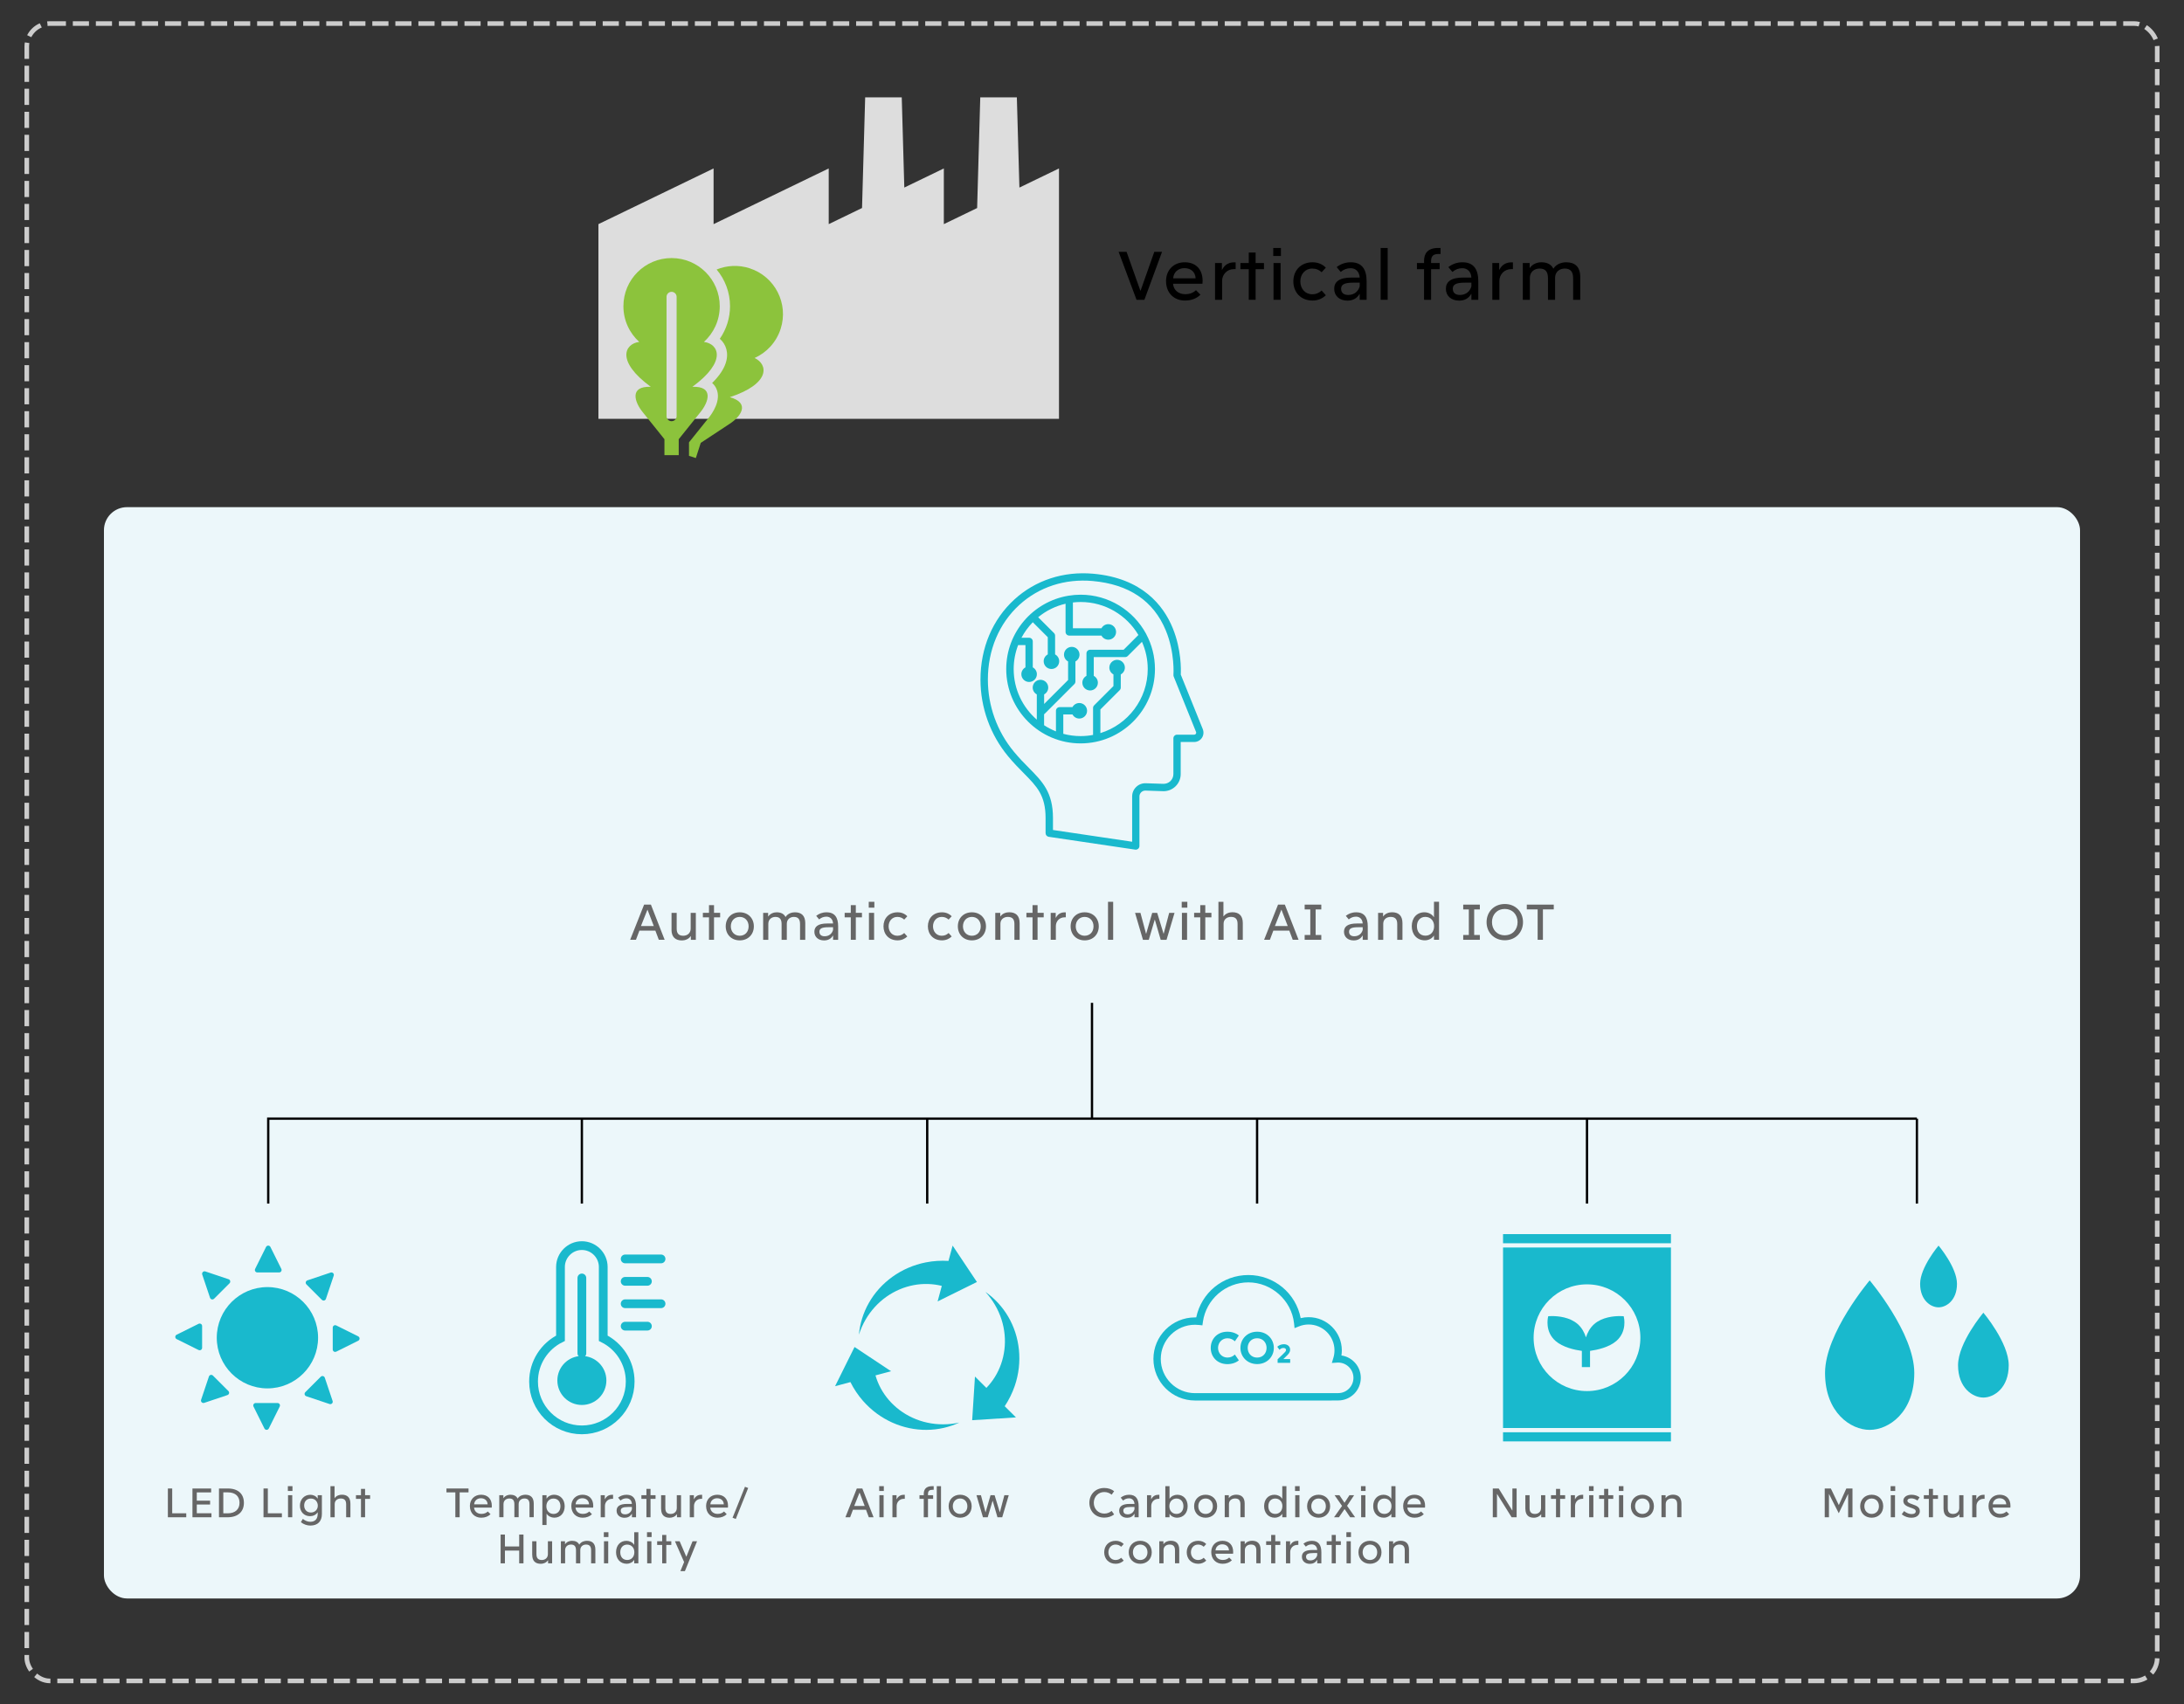 <?xml version="1.0" encoding="UTF-8"?>
<svg id="_図版" data-name="図版" xmlns="http://www.w3.org/2000/svg" xmlns:xlink="http://www.w3.org/1999/xlink" viewBox="0 0 948 740">
  <rect x="0" y="0" width="948" height="740" fill="#333333" stroke="none"/>
  <defs>
    <style>
      .cls-1, .cls-2, .cls-3, .cls-4, .cls-5 {
        fill: none;
      }

      .cls-1, .cls-2, .cls-4, .cls-5 {
        stroke-miterlimit: 10;
      }

      .cls-1, .cls-5 {
        stroke: #19b9cd;
        stroke-width: 3.8px;
      }

      .cls-6 {
        fill: #000;
      }

      .cls-6, .cls-3, .cls-7, .cls-8, .cls-9, .cls-10, .cls-11, .cls-12 {
        stroke-width: 0px;
      }

      .cls-2 {
        stroke: #000;
      }

      .cls-7 {
        fill: #666;
      }

      .cls-8 {
        fill: #19b9cd;
      }

      .cls-9 {
        fill: #ddd;
      }

      .cls-4 {
        stroke: #ccc;
        stroke-dasharray: 0 0 0 0 0 0 7 2.99 .01 0 0 0;
        stroke-width: 2px;
      }

      .cls-13 {
        clip-path: url(#clippath);
      }

      .cls-5 {
        stroke-linecap: round;
      }

      .cls-10 {
        fill: #ecf7fa;
      }

      .cls-11 {
        fill: #8cc33c;
      }

      .cls-12 {
        fill: #19b9cd;
      }
    </style>
    <clipPath id="clippath">
      <rect class="cls-3" x="669.61" y="570.48" width="38.5" height="23.08"/>
    </clipPath>
  </defs>
  <rect class="cls-10" x="45.12" y="220.19" width="857.75" height="473.81" rx="10" ry="10"/>
  <g>
    <path class="cls-7" d="M279.59,392.76h2.95l5.96,15.27h-2.53l-1.5-3.98h-6.93l-1.5,3.98h-2.51l6.05-15.27ZM283.79,402.05l-2.71-7.04h-.07l-2.79,7.04h5.57Z"/>
    <path class="cls-7" d="M291.49,403.59v-7.26h2.24v6.86c0,2.11.92,3.08,2.86,3.08,1.67,0,3.21-1.06,3.21-3.1v-6.84h2.24v11.71h-2.16v-1.58h-.07c-.99,1.41-2.62,1.85-3.81,1.85-2.77,0-4.53-1.41-4.53-4.71Z"/>
    <path class="cls-7" d="M307.75,398.28h-2.66v-1.96h2.66v-3.34h2.18v3.34h2.66v1.96h-2.66v9.75h-2.18v-9.75Z"/>
    <path class="cls-7" d="M315.01,402.18c0-3.59,2.53-6.09,6.09-6.09s6.12,2.51,6.12,6.09-2.55,6.1-6.12,6.1-6.09-2.53-6.09-6.1ZM324.95,402.18c0-2.4-1.58-4.09-3.85-4.09s-3.87,1.69-3.87,4.09,1.63,4.09,3.87,4.09,3.85-1.63,3.85-4.09Z"/>
    <path class="cls-7" d="M331.24,396.33h2.18v1.54h.07c.97-1.36,2.51-1.78,3.65-1.78,1.76,0,3.15.64,3.81,2h.07c1.01-1.63,2.9-2,4.05-2,2.75,0,4.47,1.41,4.47,4.71v7.24h-2.27v-6.87c0-2.13-.88-3.08-2.68-3.08-1.65,0-3.06,1.06-3.06,2.97v6.98h-2.27v-6.87c0-2.13-.86-3.08-2.66-3.08-1.67,0-3.1,1.06-3.1,2.97v6.98h-2.24v-11.71Z"/>
    <path class="cls-7" d="M353.49,404.56c0-2.29,1.63-3.61,5.57-3.61h2.55c-.13-2.07-1.45-2.97-2.88-2.97-1.25,0-2.24.42-3.17,1.19l-1.28-1.54c1.17-.92,2.66-1.54,4.49-1.54,3.63,0,5.04,2.33,5.04,6.07v5.88h-2.2v-1.85h-.07c-.86,1.47-2.2,2.11-3.85,2.11-2.55,0-4.2-1.56-4.2-3.74ZM361.6,403.76v-1.19h-2.05c-2.77,0-3.87.57-3.87,1.94s.92,1.98,2.27,1.98c1.94,0,3.21-1.17,3.65-2.73Z"/>
    <path class="cls-7" d="M369.3,398.28h-2.66v-1.96h2.66v-3.34h2.18v3.34h2.66v1.96h-2.66v9.75h-2.18v-9.75Z"/>
    <path class="cls-7" d="M377.09,391.53h2.44v2.55h-2.44v-2.55ZM377.18,396.33h2.24v11.71h-2.24v-11.71Z"/>
    <path class="cls-7" d="M383.49,402.18c0-3.45,2.33-6.09,6.12-6.09,1.69,0,3.15.62,4.22,1.72l-1.34,1.45c-.81-.75-1.74-1.17-2.99-1.17-2.24,0-3.78,1.78-3.78,4.09s1.54,4.09,3.78,4.09c1.25,0,2.18-.44,2.99-1.19l1.34,1.5c-1.08,1.06-2.53,1.69-4.22,1.69-3.79,0-6.12-2.66-6.12-6.1Z"/>
    <path class="cls-7" d="M402.76,402.18c0-3.45,2.33-6.09,6.12-6.09,1.69,0,3.15.62,4.22,1.72l-1.34,1.45c-.81-.75-1.74-1.17-2.99-1.17-2.24,0-3.78,1.78-3.78,4.09s1.54,4.09,3.78,4.09c1.25,0,2.18-.44,2.99-1.19l1.34,1.5c-1.08,1.06-2.53,1.69-4.22,1.69-3.79,0-6.12-2.66-6.12-6.1Z"/>
    <path class="cls-7" d="M415.77,402.18c0-3.59,2.53-6.09,6.09-6.09s6.12,2.51,6.12,6.09-2.55,6.1-6.12,6.1-6.09-2.53-6.09-6.1ZM425.71,402.18c0-2.4-1.58-4.09-3.85-4.09s-3.87,1.69-3.87,4.09,1.63,4.09,3.87,4.09,3.85-1.63,3.85-4.09Z"/>
    <path class="cls-7" d="M432,396.33h2.18v1.52h.07c.97-1.36,2.6-1.78,3.81-1.78,2.77,0,4.53,1.41,4.53,4.71v7.26h-2.27v-6.87c0-2.13-.92-3.08-2.86-3.08-1.76,0-3.21,1.06-3.21,2.97v6.98h-2.24v-11.71Z"/>
    <path class="cls-7" d="M448.19,398.28h-2.66v-1.96h2.66v-3.34h2.18v3.34h2.66v1.96h-2.66v9.75h-2.18v-9.75Z"/>
    <path class="cls-7" d="M456.07,396.33h2.18v2.13h.07c.9-1.8,2.4-2.35,3.83-2.35h.48v2.16h-.53c-2.27,0-3.79,1.76-3.79,3.78v5.98h-2.24v-11.71Z"/>
    <path class="cls-7" d="M464.72,402.18c0-3.59,2.53-6.09,6.1-6.09s6.12,2.51,6.12,6.09-2.55,6.1-6.12,6.1-6.1-2.53-6.1-6.1ZM474.66,402.18c0-2.4-1.58-4.09-3.85-4.09s-3.87,1.69-3.87,4.09,1.63,4.09,3.87,4.09,3.85-1.63,3.85-4.09Z"/>
    <path class="cls-7" d="M480.95,391.53h2.24v16.5h-2.24v-16.5Z"/>
    <path class="cls-7" d="M492.68,396.33h2.35l2.42,9.04h.07l2.62-9.04h2.16l2.75,9.02h.07l2.38-9.02h2.33l-3.48,11.71h-2.53l-2.53-8.71h-.07l-2.57,8.71h-2.53l-3.43-11.71Z"/>
    <path class="cls-7" d="M512.94,391.53h2.44v2.55h-2.44v-2.55ZM513.03,396.33h2.24v11.71h-2.24v-11.71Z"/>
    <path class="cls-7" d="M520.99,398.28h-2.66v-1.96h2.66v-3.34h2.18v3.34h2.66v1.96h-2.66v9.75h-2.18v-9.75Z"/>
    <path class="cls-7" d="M528.87,391.53h2.18v6.31h.07c.97-1.36,2.6-1.78,3.81-1.78,2.77,0,4.53,1.41,4.53,4.71v7.26h-2.27v-6.87c0-2.13-.92-3.08-2.86-3.08-1.76,0-3.21,1.06-3.21,2.97v6.98h-2.24v-16.5Z"/>
    <path class="cls-7" d="M554.76,392.76h2.95l5.96,15.27h-2.53l-1.5-3.98h-6.93l-1.5,3.98h-2.51l6.05-15.27ZM558.96,402.05l-2.71-7.04h-.07l-2.79,7.04h5.57Z"/>
    <path class="cls-7" d="M566.31,405.94h2.44v-11.09h-2.44v-2.09h7.22v2.09h-2.46v11.09h2.46v2.09h-7.22v-2.09Z"/>
    <path class="cls-7" d="M583.38,404.56c0-2.29,1.63-3.61,5.57-3.61h2.55c-.13-2.07-1.45-2.97-2.88-2.97-1.25,0-2.25.42-3.17,1.19l-1.28-1.54c1.17-.92,2.66-1.54,4.49-1.54,3.63,0,5.04,2.33,5.04,6.07v5.88h-2.2v-1.85h-.07c-.86,1.47-2.2,2.11-3.85,2.11-2.55,0-4.2-1.56-4.2-3.74ZM591.5,403.76v-1.19h-2.05c-2.77,0-3.87.57-3.87,1.94s.92,1.98,2.27,1.98c1.94,0,3.21-1.17,3.65-2.73Z"/>
    <path class="cls-7" d="M598.17,396.33h2.18v1.52h.07c.97-1.36,2.6-1.78,3.81-1.78,2.77,0,4.53,1.41,4.53,4.71v7.26h-2.27v-6.87c0-2.13-.92-3.08-2.86-3.08-1.76,0-3.21,1.06-3.21,2.97v6.98h-2.24v-11.71Z"/>
    <path class="cls-7" d="M612.8,402.13c0-3.54,2.13-6.05,5.52-6.05,1.52,0,3.21.73,4.05,2.09h.07v-6.65h2.2v16.5h-2.2v-1.78h-.07c-.79,1.3-2.42,2.02-3.85,2.02-3.56,0-5.72-2.64-5.72-6.14ZM622.5,402.13c0-2.42-1.58-4.05-3.81-4.05s-3.65,1.65-3.65,4.05c0,2.53,1.43,4.11,3.7,4.11s3.76-1.74,3.76-4.11Z"/>
    <path class="cls-7" d="M635.13,405.94h2.44v-11.09h-2.44v-2.09h7.22v2.09h-2.46v11.09h2.46v2.09h-7.22v-2.09Z"/>
    <path class="cls-7" d="M645.27,400.37c0-4.36,3.15-7.88,7.92-7.88s7.9,3.52,7.9,7.88-3.19,7.86-7.9,7.86-7.92-3.45-7.92-7.86ZM658.73,400.35c0-3.19-2.16-5.7-5.57-5.7s-5.54,2.51-5.54,5.7,2.13,5.72,5.54,5.72,5.57-2.49,5.57-5.72Z"/>
    <path class="cls-7" d="M667.44,394.83h-4.71v-2.07h11.71v2.07h-4.71v13.2h-2.29v-13.2Z"/>
  </g>
  <g>
    <g>
      <path class="cls-6" d="M485.56,109.34h3.45l5.97,16.83h.12l5.94-16.83h3.36l-7.65,20.82h-3.42l-7.77-20.82Z"/>
      <path class="cls-6" d="M506.14,122.03c0-4.77,3.3-8.16,8.1-8.16s7.77,3.06,7.77,8.01c0,.45-.03.87-.06,1.32h-12.78c.27,2.82,2.4,4.53,5.31,4.53,1.95,0,3.39-.57,4.65-1.74l1.95,1.95c-1.62,1.62-3.9,2.55-6.72,2.55-4.68,0-8.22-3.21-8.22-8.46ZM514.09,116.42c-2.67,0-4.68,1.77-4.86,4.41h9.75c-.15-2.91-2.22-4.41-4.89-4.41Z"/>
      <path class="cls-6" d="M527.41,114.2h2.97v2.91h.09c1.23-2.46,3.27-3.21,5.22-3.21h.66v2.94h-.72c-3.09,0-5.16,2.4-5.16,5.16v8.16h-3.06v-15.96Z"/>
      <path class="cls-6" d="M542.05,116.87h-3.63v-2.67h3.63v-4.56h2.97v4.56h3.63v2.67h-3.63v13.29h-2.97v-13.29Z"/>
      <path class="cls-6" d="M552.67,107.66h3.33v3.48h-3.33v-3.48ZM552.79,114.2h3.06v15.96h-3.06v-15.96Z"/>
      <path class="cls-6" d="M561.4,122.18c0-4.71,3.18-8.31,8.34-8.31,2.31,0,4.29.84,5.76,2.34l-1.83,1.98c-1.11-1.02-2.37-1.59-4.08-1.59-3.06,0-5.16,2.43-5.16,5.58s2.1,5.58,5.16,5.58c1.71,0,2.97-.6,4.08-1.62l1.83,2.04c-1.47,1.44-3.45,2.31-5.76,2.31-5.16,0-8.34-3.63-8.34-8.31Z"/>
      <path class="cls-6" d="M579.13,125.42c0-3.12,2.22-4.92,7.59-4.92h3.48c-.18-2.82-1.98-4.05-3.93-4.05-1.71,0-3.06.57-4.32,1.62l-1.74-2.1c1.59-1.26,3.63-2.1,6.12-2.1,4.95,0,6.87,3.18,6.87,8.28v8.01h-3v-2.52h-.09c-1.17,2.01-3,2.88-5.25,2.88-3.48,0-5.73-2.13-5.73-5.1ZM590.2,124.34v-1.62h-2.79c-3.78,0-5.28.78-5.28,2.64s1.26,2.7,3.09,2.7c2.64,0,4.38-1.59,4.98-3.72Z"/>
      <path class="cls-6" d="M599.29,107.66h3.06v22.5h-3.06v-22.5Z"/>
      <path class="cls-6" d="M618.13,116.87h-3.09v-2.67h3.09v-.9c0-2.94,1.29-5.64,6.09-5.64h1.08v2.61h-.81c-2.19,0-3.3.75-3.3,3.09v.84h3.72v2.67h-3.72v13.29h-3.06v-13.29Z"/>
      <path class="cls-6" d="M627.61,125.42c0-3.12,2.22-4.92,7.59-4.92h3.48c-.18-2.82-1.98-4.05-3.93-4.05-1.71,0-3.06.57-4.32,1.62l-1.74-2.1c1.59-1.26,3.63-2.1,6.12-2.1,4.95,0,6.87,3.18,6.87,8.28v8.01h-3v-2.52h-.09c-1.17,2.01-3,2.88-5.25,2.88-3.48,0-5.73-2.13-5.73-5.1ZM638.68,124.34v-1.62h-2.79c-3.78,0-5.28.78-5.28,2.64s1.26,2.7,3.09,2.7c2.64,0,4.38-1.59,4.98-3.72Z"/>
      <path class="cls-6" d="M647.77,114.2h2.97v2.91h.09c1.23-2.46,3.27-3.21,5.22-3.21h.66v2.94h-.72c-3.09,0-5.16,2.4-5.16,5.16v8.16h-3.06v-15.96Z"/>
      <path class="cls-6" d="M661,114.2h2.97v2.1h.09c1.32-1.86,3.42-2.43,4.98-2.43,2.4,0,4.29.87,5.19,2.73h.09c1.38-2.22,3.96-2.73,5.52-2.73,3.75,0,6.09,1.92,6.09,6.42v9.87h-3.09v-9.36c0-2.91-1.2-4.2-3.66-4.2-2.25,0-4.17,1.44-4.17,4.05v9.51h-3.09v-9.36c0-2.91-1.17-4.2-3.63-4.2-2.28,0-4.23,1.44-4.23,4.05v9.51h-3.06v-15.96Z"/>
    </g>
    <g>
      <polygon class="cls-9" points="442.49 81.44 441.38 42.26 425.5 42.26 424.14 90.32 409.69 97.31 409.69 73.13 392.53 81.43 391.42 42.26 375.54 42.26 374.18 90.31 359.72 97.31 359.72 73.13 309.74 97.31 309.74 73.13 259.76 97.31 259.76 181.83 309.74 181.83 359.72 181.83 409.69 181.83 459.67 181.83 459.67 73.13 442.49 81.44"/>
      <g>
        <path class="cls-11" d="M325.38,116.47c-4.88-1.57-9.91-1.26-14.32.54,3.63,4.31,5.82,9.88,5.82,15.94,0,5.09-1.58,10.02-4.43,14.14,1.38,1.2,2.38,2.75,2.85,4.56.86,3.31.25,8.31-6.18,14.63.85.74,1.42,1.57,1.78,2.34,2.44,5.14-1.9,11.09-3.29,12.79-2.3,2.81-6.7,8.33-8.54,10.64v5.86l2.97.96,2.13-6.59s8.6-5.71,12.56-8.28c4.63-2.99,9.23-8.98.07-11.56,17.84-5.9,16.59-14.28,10.75-17.01,5.19-2.34,9.41-6.79,11.3-12.64,3.55-10.99-2.49-22.77-13.48-26.32Z"/>
        <path class="cls-11" d="M300.54,167.94c15.16-11.09,11.41-18.69,5.01-19.49,4.22-3.83,6.87-9.35,6.87-15.5,0-11.55-9.36-20.91-20.91-20.91s-20.91,9.36-20.91,20.91c0,6.15,2.65,11.67,6.87,15.5-6.4.8-10.15,8.4,5.01,19.49-9.51-.36-6.97,6.76-3.49,11.02,2.99,3.66,9.42,11.73,9.42,11.73v6.92h6.2v-6.92s6.43-8.07,9.41-11.73c3.49-4.27,6.03-11.38-3.48-11.02ZM293.7,180.68c0,1.21-.98,2.19-2.19,2.19s-2.19-.98-2.19-2.19v-51.79c0-1.21.98-2.19,2.19-2.19s2.19.98,2.19,2.19v51.79Z"/>
      </g>
    </g>
  </g>
  <g>
    <path class="cls-12" d="M522.12,316.64l-9.59-23.76c.11-1.97.33-10.87-3.52-20.25-3.97-9.69-13.18-21.64-34.5-23.54-12.91-1.15-25.06,2.82-34.21,11.19-9.49,8.68-14.71,21.03-14.71,34.79,0,12.12,4.25,23.93,11.97,33.26,2.43,2.93,4.76,5.29,6.81,7.36,5.71,5.78,9.48,9.59,9.48,19.49v6.55c0,.79.58,1.46,1.36,1.58l37.56,5.57c.08.01.16.02.23.02.38,0,.75-.14,1.04-.39.35-.3.55-.74.55-1.21v-21.51c0-.7.28-1.35.79-1.84.51-.48,1.17-.73,1.89-.7l7.45.25c2.04.1,3.99-.63,5.48-2.05,1.48-1.42,2.3-3.32,2.3-5.38v-13.92h5.84c1.33,0,2.57-.65,3.33-1.75.75-1.09.92-2.49.44-3.76ZM519.06,318.6c-.1.14-.31.37-.71.37h-7.43c-.88,0-1.59.71-1.59,1.59v15.51c0,1.17-.47,2.26-1.31,3.07-.85.81-1.95,1.22-3.15,1.17l-7.45-.25c-1.58-.07-3.08.49-4.22,1.58-1.14,1.09-1.77,2.56-1.77,4.14v19.67l-34.37-5.1v-5.17c0-11.2-4.59-15.85-10.4-21.73-2.01-2.03-4.29-4.33-6.62-7.16-7.25-8.75-11.24-19.84-11.24-31.23,0-12.85,4.86-24.38,13.67-32.44,8.48-7.76,19.77-11.44,31.78-10.37,15.79,1.41,26.48,8.63,31.79,21.48,4.01,9.71,3.31,19.18,3.31,19.28-.02.25.02.5.11.73l9.71,24.07c.14.37,0,.65-.1.79Z"/>
    <path class="cls-12" d="M497.42,275.07c-5.48-10.04-16.14-16.87-28.36-16.87-1.77,0-3.51.15-5.21.43-.04,0-.09.01-.13.02-15.27,2.55-26.95,15.85-26.95,31.83,0,17.8,14.48,32.28,32.28,32.28s32.28-14.48,32.28-32.28c0-5.45-1.36-10.58-3.75-15.09-.04-.12-.1-.23-.17-.33ZM477.64,318.3v-10.27l8.38-8.38c.3-.3.47-.7.47-1.13v-5.71c1.06-.57,1.78-1.69,1.78-2.97,0-1.86-1.51-3.37-3.37-3.37s-3.37,1.51-3.37,3.37c0,1.28.72,2.4,1.78,2.97v5.05l-8.38,8.38c-.3.3-.47.7-.47,1.13v11.52c0,.07.01.13.02.19-1.75.33-3.56.51-5.41.51-2.6,0-5.13-.35-7.53-.99v-8.41h3.98c.57,1.06,1.69,1.78,2.97,1.78,1.86,0,3.37-1.51,3.37-3.37s-1.51-3.37-3.37-3.37c-1.28,0-2.4.72-2.97,1.78h-5.58c-.88,0-1.59.71-1.59,1.59v8.94c-1.81-.72-3.54-1.62-5.15-2.67v-4.77c.1-.06.19-.13.28-.22l12.85-12.85c.3-.3.47-.7.47-1.13v-8.71c1.06-.57,1.78-1.69,1.78-2.97,0-1.86-1.51-3.37-3.37-3.37s-3.37,1.51-3.37,3.37c0,1.28.72,2.4,1.78,2.97v8.05l-10.4,10.4v-4.15c1.06-.57,1.78-1.69,1.78-2.97,0-1.86-1.51-3.37-3.37-3.37s-3.37,1.51-3.37,3.37c0,1.28.72,2.4,1.78,2.97v10.96c-6.15-5.34-10.04-13.2-10.04-21.96,0-3.67.69-7.17,1.93-10.41h3.18v9.67c-1.06.57-1.78,1.69-1.78,2.97,0,1.86,1.51,3.37,3.37,3.37s3.37-1.51,3.37-3.37c0-1.28-.72-2.4-1.78-2.97v-11.27c0-.88-.71-1.59-1.59-1.59h-3.32c1.32-2.48,2.98-4.75,4.92-6.74l6.5,6.5v7.47c-1.06.57-1.78,1.69-1.78,2.97,0,1.86,1.51,3.37,3.37,3.37s3.37-1.51,3.37-3.37c0-1.28-.72-2.4-1.78-2.97v-8.13c0-.42-.17-.83-.47-1.13l-6.88-6.88c3.4-2.8,7.45-4.83,11.89-5.86v12.24c0,.88.71,1.59,1.59,1.59h14c.57,1.06,1.69,1.78,2.97,1.78,1.86,0,3.37-1.51,3.37-3.37s-1.51-3.37-3.37-3.37c-1.28,0-2.4.72-2.97,1.78h-12.4v-11.2c1.11-.13,2.23-.2,3.38-.2,10.65,0,19.98,5.76,25.05,14.32l-6.41,6.41h-14.55c-.88,0-1.59.71-1.59,1.59v9.75c-1.06.57-1.78,1.69-1.78,2.97,0,1.86,1.51,3.37,3.37,3.37s3.37-1.51,3.37-3.37c0-1.28-.72-2.4-1.78-2.97v-8.15h13.62c.42,0,.83-.17,1.13-.47l6.16-6.16c1.61,3.61,2.51,7.61,2.51,11.81,0,13.06-8.65,24.14-20.52,27.81Z"/>
  </g>
  <g>
    <g>
      <path class="cls-7" d="M72.88,646.25h1.87v10.77h6.1v1.73h-7.98v-12.5Z"/>
      <path class="cls-7" d="M83.55,646.25h8.1v1.71h-6.23v3.57h5.78v1.67h-5.78v3.8h6.37v1.75h-8.25v-12.5Z"/>
      <path class="cls-7" d="M95.05,646.25h3.82c4.68,0,7,2.52,7,6.23s-2.43,6.27-7.11,6.27h-3.71v-12.5ZM103.97,652.47c0-2.63-1.6-4.54-5.1-4.54h-1.94v9.11h1.84c3.48,0,5.2-1.89,5.2-4.57Z"/>
      <path class="cls-7" d="M114.39,646.25h1.87v10.77h6.1v1.73h-7.98v-12.5Z"/>
      <path class="cls-7" d="M124.95,645.24h2v2.09h-2v-2.09ZM125.02,649.16h1.84v9.58h-1.84v-9.58Z"/>
      <path class="cls-7" d="M130.6,660.87l.85-1.42c1.03.83,2.14,1.26,3.24,1.26,2.25,0,3.21-1.4,3.21-3.47v-.63h-.04c-.7,1.08-1.96,1.66-3.28,1.66-2.63,0-4.39-1.93-4.39-4.55s1.76-4.74,4.52-4.74c1.28,0,2.54.59,3.15,1.66h.04v-1.48h1.82v8.17c0,3.12-1.75,5.02-5.02,5.02-1.39,0-2.95-.52-4.09-1.48ZM137.95,653.7c0-1.66-1.17-3.08-2.99-3.08s-2.93,1.24-2.93,3.02,1.17,3.04,2.9,3.04,3.02-1.21,3.02-2.99Z"/>
      <path class="cls-7" d="M143.44,645.24h1.78v5.17h.05c.79-1.12,2.12-1.46,3.12-1.46,2.27,0,3.71,1.15,3.71,3.85v5.94h-1.85v-5.62c0-1.75-.76-2.52-2.34-2.52-1.44,0-2.63.87-2.63,2.43v5.71h-1.84v-13.5Z"/>
      <path class="cls-7" d="M156.69,650.76h-2.18v-1.6h2.18v-2.74h1.78v2.74h2.18v1.6h-2.18v7.98h-1.78v-7.98Z"/>
    </g>
    <g>
      <path class="cls-7" d="M197.64,647.94h-3.85v-1.69h9.58v1.69h-3.85v10.8h-1.87v-10.8Z"/>
      <path class="cls-7" d="M203.96,653.86c0-2.86,1.98-4.9,4.86-4.9s4.66,1.84,4.66,4.81c0,.27-.02.52-.04.79h-7.67c.16,1.69,1.44,2.72,3.19,2.72,1.17,0,2.03-.34,2.79-1.04l1.17,1.17c-.97.97-2.34,1.53-4.03,1.53-2.81,0-4.93-1.93-4.93-5.08ZM208.73,650.49c-1.6,0-2.81,1.06-2.92,2.65h5.85c-.09-1.75-1.33-2.65-2.93-2.65Z"/>
      <path class="cls-7" d="M216.72,649.16h1.78v1.26h.05c.79-1.12,2.05-1.46,2.99-1.46,1.44,0,2.58.52,3.12,1.64h.05c.83-1.33,2.38-1.64,3.31-1.64,2.25,0,3.66,1.15,3.66,3.85v5.92h-1.85v-5.62c0-1.75-.72-2.52-2.2-2.52-1.35,0-2.5.87-2.5,2.43v5.71h-1.86v-5.62c0-1.75-.7-2.52-2.18-2.52-1.37,0-2.54.87-2.54,2.43v5.71h-1.84v-9.58Z"/>
      <path class="cls-7" d="M235.42,649.16h1.82v1.46h.04c.65-1.06,1.98-1.66,3.15-1.66,2.92,0,4.68,2.16,4.68,5.02s-1.75,4.95-4.52,4.95c-1.22,0-2.61-.59-3.31-1.71h-.04v4.9h-1.82v-12.96ZM243.27,653.99c0-2.07-1.17-3.37-3.03-3.37s-3.08,1.42-3.08,3.37,1.31,3.31,3.11,3.31,2.99-1.35,2.99-3.31Z"/>
      <path class="cls-7" d="M247.99,653.86c0-2.86,1.98-4.9,4.86-4.9s4.66,1.84,4.66,4.81c0,.27-.02.52-.04.79h-7.67c.16,1.69,1.44,2.72,3.19,2.72,1.17,0,2.04-.34,2.79-1.04l1.17,1.17c-.97.97-2.34,1.53-4.03,1.53-2.81,0-4.93-1.93-4.93-5.08ZM252.76,650.49c-1.6,0-2.81,1.06-2.92,2.65h5.85c-.09-1.75-1.33-2.65-2.94-2.65Z"/>
      <path class="cls-7" d="M260.75,649.16h1.78v1.75h.05c.74-1.48,1.96-1.93,3.13-1.93h.4v1.76h-.43c-1.85,0-3.1,1.44-3.1,3.1v4.9h-1.84v-9.58Z"/>
      <path class="cls-7" d="M267.64,655.9c0-1.87,1.33-2.95,4.56-2.95h2.09c-.11-1.69-1.19-2.43-2.36-2.43-1.03,0-1.84.34-2.59.97l-1.04-1.26c.95-.76,2.18-1.26,3.67-1.26,2.97,0,4.12,1.91,4.12,4.97v4.81h-1.8v-1.51h-.05c-.7,1.21-1.8,1.73-3.15,1.73-2.09,0-3.44-1.28-3.44-3.06ZM274.29,655.25v-.97h-1.67c-2.27,0-3.17.47-3.17,1.58s.76,1.62,1.85,1.62c1.58,0,2.63-.96,2.99-2.23Z"/>
      <path class="cls-7" d="M280.59,650.76h-2.18v-1.6h2.18v-2.74h1.78v2.74h2.18v1.6h-2.18v7.98h-1.78v-7.98Z"/>
      <path class="cls-7" d="M286.96,655.1v-5.94h1.84v5.62c0,1.73.76,2.52,2.34,2.52,1.37,0,2.63-.87,2.63-2.54v-5.6h1.84v9.58h-1.76v-1.3h-.05c-.81,1.15-2.14,1.51-3.11,1.51-2.27,0-3.71-1.15-3.71-3.85Z"/>
      <path class="cls-7" d="M299.41,649.16h1.78v1.75h.05c.74-1.48,1.96-1.93,3.13-1.93h.4v1.76h-.43c-1.85,0-3.1,1.44-3.1,3.1v4.9h-1.84v-9.58Z"/>
      <path class="cls-7" d="M306.49,653.86c0-2.86,1.98-4.9,4.86-4.9s4.66,1.84,4.66,4.81c0,.27-.02.52-.04.79h-7.67c.16,1.69,1.44,2.72,3.19,2.72,1.17,0,2.03-.34,2.79-1.04l1.17,1.17c-.97.97-2.34,1.53-4.03,1.53-2.81,0-4.93-1.93-4.93-5.08ZM311.26,650.49c-1.6,0-2.81,1.06-2.92,2.65h5.85c-.09-1.75-1.33-2.65-2.93-2.65Z"/>
      <path class="cls-7" d="M323.36,645.51l1.4.52-5.38,13.45-1.4-.52,5.38-13.45Z"/>
      <path class="cls-7" d="M217.3,666.25h1.87v5.17h6.19v-5.17h1.87v12.5h-1.87v-5.54h-6.19v5.54h-1.87v-12.5Z"/>
      <path class="cls-7" d="M231.01,675.1v-5.94h1.84v5.62c0,1.73.76,2.52,2.34,2.52,1.37,0,2.63-.87,2.63-2.54v-5.6h1.84v9.58h-1.76v-1.3h-.05c-.81,1.15-2.14,1.51-3.11,1.51-2.27,0-3.71-1.15-3.71-3.85Z"/>
      <path class="cls-7" d="M243.47,669.16h1.78v1.26h.05c.79-1.12,2.05-1.46,2.99-1.46,1.44,0,2.58.52,3.12,1.64h.05c.83-1.33,2.38-1.64,3.31-1.64,2.25,0,3.66,1.15,3.66,3.85v5.92h-1.85v-5.62c0-1.75-.72-2.52-2.2-2.52-1.35,0-2.5.87-2.5,2.43v5.71h-1.86v-5.62c0-1.75-.7-2.52-2.18-2.52-1.37,0-2.54.87-2.54,2.43v5.71h-1.84v-9.58Z"/>
      <path class="cls-7" d="M262.1,665.24h2v2.09h-2v-2.09ZM262.17,669.16h1.84v9.58h-1.84v-9.58Z"/>
      <path class="cls-7" d="M267.41,673.92c0-2.9,1.75-4.95,4.52-4.95,1.24,0,2.63.59,3.31,1.71h.05v-5.44h1.8v13.5h-1.8v-1.46h-.05c-.65,1.06-1.98,1.66-3.15,1.66-2.92,0-4.68-2.16-4.68-5.02ZM275.35,673.92c0-1.98-1.3-3.31-3.12-3.31s-2.99,1.35-2.99,3.31c0,2.07,1.17,3.37,3.03,3.37s3.08-1.42,3.08-3.37Z"/>
      <path class="cls-7" d="M280.84,665.24h2v2.09h-2v-2.09ZM280.91,669.16h1.84v9.58h-1.84v-9.58Z"/>
      <path class="cls-7" d="M287.43,670.76h-2.18v-1.6h2.18v-2.74h1.78v2.74h2.18v1.6h-2.18v7.98h-1.78v-7.98Z"/>
      <path class="cls-7" d="M296.95,678.2l-3.98-9.04h2.04l2.88,6.68h.05l2.67-6.68h1.96l-5.28,12.98h-1.96l1.62-3.94Z"/>
    </g>
    <g>
      <path class="cls-7" d="M371.9,646.25h2.41l4.88,12.5h-2.07l-1.22-3.26h-5.67l-1.22,3.26h-2.05l4.95-12.5ZM375.34,653.84l-2.21-5.76h-.05l-2.29,5.76h4.56Z"/>
      <path class="cls-7" d="M381.63,645.24h2v2.09h-2v-2.09ZM381.71,649.16h1.84v9.58h-1.84v-9.58Z"/>
      <path class="cls-7" d="M387.38,649.16h1.78v1.75h.05c.74-1.48,1.96-1.93,3.13-1.93h.4v1.76h-.43c-1.85,0-3.1,1.44-3.1,3.1v4.9h-1.84v-9.58Z"/>
      <path class="cls-7" d="M400.97,650.76h-1.85v-1.6h1.85v-.54c0-1.76.77-3.38,3.66-3.38h.65v1.57h-.49c-1.31,0-1.98.45-1.98,1.85v.5h2.23v1.6h-2.23v7.98h-1.84v-7.98ZM406.62,645.24h1.84v13.5h-1.84v-13.5Z"/>
      <path class="cls-7" d="M411.77,653.95c0-2.93,2.07-4.99,4.99-4.99s5.01,2.05,5.01,4.99-2.09,4.99-5.01,4.99-4.99-2.07-4.99-4.99ZM419.9,653.95c0-1.96-1.3-3.35-3.15-3.35s-3.17,1.39-3.17,3.35,1.33,3.35,3.17,3.35,3.15-1.33,3.15-3.35Z"/>
      <path class="cls-7" d="M423.86,649.16h1.93l1.98,7.4h.05l2.14-7.4h1.76l2.25,7.38h.05l1.94-7.38h1.91l-2.84,9.58h-2.07l-2.07-7.13h-.05l-2.11,7.13h-2.07l-2.81-9.58Z"/>
    </g>
    <g>
      <path class="cls-7" d="M472.86,652.48c0-3.53,2.48-6.45,6.5-6.45,1.73,0,3.21.56,4.25,1.4l-1.08,1.51c-.86-.68-1.89-1.15-3.19-1.15-2.63,0-4.56,2.05-4.56,4.68s1.93,4.68,4.56,4.68c1.3,0,2.32-.47,3.19-1.15l1.08,1.51c-1.04.83-2.52,1.39-4.25,1.39-4.02,0-6.5-2.92-6.5-6.43Z"/>
      <path class="cls-7" d="M485.8,655.9c0-1.87,1.33-2.95,4.56-2.95h2.09c-.11-1.69-1.19-2.43-2.36-2.43-1.03,0-1.84.34-2.59.97l-1.04-1.26c.95-.76,2.18-1.26,3.67-1.26,2.97,0,4.12,1.91,4.12,4.97v4.81h-1.8v-1.51h-.05c-.7,1.21-1.8,1.73-3.15,1.73-2.09,0-3.44-1.28-3.44-3.06ZM492.44,655.25v-.97h-1.67c-2.27,0-3.17.47-3.17,1.58s.76,1.62,1.85,1.62c1.58,0,2.63-.95,2.99-2.23Z"/>
      <path class="cls-7" d="M497.89,649.16h1.78v1.75h.05c.74-1.48,1.96-1.93,3.13-1.93h.4v1.76h-.43c-1.85,0-3.1,1.44-3.1,3.1v4.9h-1.84v-9.58Z"/>
      <path class="cls-7" d="M507.69,657.28h-.04v1.46h-1.82v-13.5h1.82v5.44h.04c.7-1.12,2.09-1.71,3.31-1.71,2.77,0,4.52,2.05,4.52,4.95s-1.76,5.02-4.68,5.02c-1.17,0-2.5-.59-3.15-1.66ZM513.68,653.92c0-1.96-1.19-3.31-2.99-3.31s-3.11,1.33-3.11,3.31,1.24,3.37,3.08,3.37,3.02-1.3,3.02-3.37Z"/>
      <path class="cls-7" d="M518.32,653.95c0-2.93,2.07-4.99,4.99-4.99s5.01,2.05,5.01,4.99-2.09,4.99-5.01,4.99-4.99-2.07-4.99-4.99ZM526.46,653.95c0-1.96-1.3-3.35-3.15-3.35s-3.17,1.39-3.17,3.35,1.33,3.35,3.17,3.35,3.15-1.33,3.15-3.35Z"/>
      <path class="cls-7" d="M531.61,649.16h1.78v1.24h.05c.79-1.12,2.12-1.46,3.12-1.46,2.27,0,3.71,1.15,3.71,3.85v5.94h-1.85v-5.62c0-1.75-.76-2.52-2.34-2.52-1.44,0-2.63.86-2.63,2.43v5.71h-1.84v-9.58Z"/>
      <path class="cls-7" d="M548.71,653.92c0-2.9,1.75-4.95,4.52-4.95,1.24,0,2.63.59,3.31,1.71h.05v-5.44h1.8v13.5h-1.8v-1.46h-.05c-.65,1.06-1.98,1.66-3.15,1.66-2.92,0-4.68-2.16-4.68-5.02ZM556.65,653.92c0-1.98-1.3-3.31-3.12-3.31s-2.99,1.35-2.99,3.31c0,2.07,1.17,3.37,3.02,3.37s3.08-1.42,3.08-3.37Z"/>
      <path class="cls-7" d="M562.13,645.24h2v2.09h-2v-2.09ZM562.21,649.16h1.84v9.58h-1.84v-9.58Z"/>
      <path class="cls-7" d="M567.37,653.95c0-2.93,2.07-4.99,4.99-4.99s5.01,2.05,5.01,4.99-2.09,4.99-5.01,4.99-4.99-2.07-4.99-4.99ZM575.51,653.95c0-1.96-1.3-3.35-3.15-3.35s-3.17,1.39-3.17,3.35,1.33,3.35,3.17,3.35,3.15-1.33,3.15-3.35Z"/>
      <path class="cls-7" d="M582.53,653.81l-3.24-4.65h2.11l2.18,3.26h.05l2.12-3.26h2.03l-3.06,4.61,3.48,4.97h-2.14l-2.39-3.53h-.05l-2.43,3.53h-2.12l3.48-4.93Z"/>
      <path class="cls-7" d="M590.75,645.24h2v2.09h-2v-2.09ZM590.83,649.16h1.84v9.58h-1.84v-9.58Z"/>
      <path class="cls-7" d="M596.06,653.92c0-2.9,1.75-4.95,4.52-4.95,1.24,0,2.63.59,3.31,1.71h.05v-5.44h1.8v13.5h-1.8v-1.46h-.05c-.65,1.06-1.98,1.66-3.15,1.66-2.92,0-4.68-2.16-4.68-5.02ZM604,653.92c0-1.98-1.3-3.31-3.12-3.31s-2.99,1.35-2.99,3.31c0,2.07,1.17,3.37,3.02,3.37s3.08-1.42,3.08-3.37Z"/>
      <path class="cls-7" d="M609.06,653.86c0-2.86,1.98-4.9,4.86-4.9s4.66,1.84,4.66,4.81c0,.27-.02.52-.04.79h-7.67c.16,1.69,1.44,2.72,3.19,2.72,1.17,0,2.03-.34,2.79-1.04l1.17,1.17c-.97.97-2.34,1.53-4.03,1.53-2.81,0-4.93-1.93-4.93-5.08ZM613.83,650.49c-1.6,0-2.81,1.06-2.92,2.65h5.85c-.09-1.75-1.33-2.65-2.93-2.65Z"/>
      <path class="cls-7" d="M479.3,673.95c0-2.83,1.91-4.99,5.01-4.99,1.39,0,2.57.5,3.46,1.4l-1.1,1.19c-.67-.61-1.42-.95-2.45-.95-1.84,0-3.1,1.46-3.1,3.35s1.26,3.35,3.1,3.35c1.03,0,1.78-.36,2.45-.97l1.1,1.22c-.88.86-2.07,1.39-3.46,1.39-3.1,0-5.01-2.18-5.01-4.99Z"/>
      <path class="cls-7" d="M489.94,673.95c0-2.93,2.07-4.99,4.99-4.99s5.01,2.05,5.01,4.99-2.09,4.99-5.01,4.99-4.99-2.07-4.99-4.99ZM498.08,673.95c0-1.96-1.3-3.35-3.15-3.35s-3.17,1.39-3.17,3.35,1.33,3.35,3.17,3.35,3.15-1.33,3.15-3.35Z"/>
      <path class="cls-7" d="M503.22,669.16h1.78v1.24h.05c.79-1.12,2.12-1.46,3.11-1.46,2.27,0,3.71,1.15,3.71,3.85v5.94h-1.85v-5.62c0-1.75-.76-2.52-2.34-2.52-1.44,0-2.63.86-2.63,2.43v5.71h-1.84v-9.58Z"/>
      <path class="cls-7" d="M515.12,673.95c0-2.83,1.91-4.99,5.01-4.99,1.39,0,2.57.5,3.46,1.4l-1.1,1.19c-.67-.61-1.42-.95-2.45-.95-1.84,0-3.1,1.46-3.1,3.35s1.26,3.35,3.1,3.35c1.03,0,1.78-.36,2.45-.97l1.1,1.22c-.88.86-2.07,1.39-3.46,1.39-3.1,0-5.01-2.18-5.01-4.99Z"/>
      <path class="cls-7" d="M525.76,673.86c0-2.86,1.98-4.9,4.86-4.9s4.66,1.84,4.66,4.81c0,.27-.02.52-.04.79h-7.67c.16,1.69,1.44,2.72,3.19,2.72,1.17,0,2.03-.34,2.79-1.04l1.17,1.17c-.97.97-2.34,1.53-4.03,1.53-2.81,0-4.93-1.93-4.93-5.08ZM530.53,670.49c-1.6,0-2.81,1.06-2.92,2.65h5.85c-.09-1.75-1.33-2.65-2.94-2.65Z"/>
      <path class="cls-7" d="M538.52,669.16h1.78v1.24h.05c.79-1.12,2.12-1.46,3.11-1.46,2.27,0,3.71,1.15,3.71,3.85v5.94h-1.85v-5.62c0-1.75-.76-2.52-2.34-2.52-1.44,0-2.63.86-2.63,2.43v5.71h-1.84v-9.58Z"/>
      <path class="cls-7" d="M551.77,670.76h-2.18v-1.6h2.18v-2.74h1.78v2.74h2.18v1.6h-2.18v7.98h-1.78v-7.98Z"/>
      <path class="cls-7" d="M558.21,669.16h1.78v1.75h.05c.74-1.48,1.96-1.93,3.13-1.93h.4v1.76h-.43c-1.85,0-3.1,1.44-3.1,3.1v4.9h-1.84v-9.58Z"/>
      <path class="cls-7" d="M565.11,675.9c0-1.87,1.33-2.95,4.56-2.95h2.09c-.11-1.69-1.19-2.43-2.36-2.43-1.03,0-1.84.34-2.59.97l-1.04-1.26c.95-.76,2.18-1.26,3.67-1.26,2.97,0,4.12,1.91,4.12,4.97v4.81h-1.8v-1.51h-.05c-.7,1.21-1.8,1.73-3.15,1.73-2.09,0-3.44-1.28-3.44-3.06ZM571.75,675.25v-.97h-1.67c-2.27,0-3.17.47-3.17,1.58s.76,1.62,1.85,1.62c1.58,0,2.63-.95,2.99-2.23Z"/>
      <path class="cls-7" d="M578.05,670.76h-2.18v-1.6h2.18v-2.74h1.78v2.74h2.18v1.6h-2.18v7.98h-1.78v-7.98Z"/>
      <path class="cls-7" d="M584.42,665.24h2v2.09h-2v-2.09ZM584.49,669.16h1.84v9.58h-1.84v-9.58Z"/>
      <path class="cls-7" d="M589.66,673.95c0-2.93,2.07-4.99,4.99-4.99s5.01,2.05,5.01,4.99-2.09,4.99-5.01,4.99-4.99-2.07-4.99-4.99ZM597.8,673.95c0-1.96-1.3-3.35-3.15-3.35s-3.17,1.39-3.17,3.35,1.33,3.35,3.17,3.35,3.15-1.33,3.15-3.35Z"/>
      <path class="cls-7" d="M602.94,669.16h1.78v1.24h.05c.79-1.12,2.12-1.46,3.12-1.46,2.27,0,3.71,1.15,3.71,3.85v5.94h-1.85v-5.62c0-1.75-.76-2.52-2.34-2.52-1.44,0-2.63.86-2.63,2.43v5.71h-1.84v-9.58Z"/>
    </g>
    <g>
      <path class="cls-7" d="M647.97,646.25h2.57l5.87,9.54h.07v-9.54h1.84v12.5h-2.18l-6.28-10.08h-.07v10.08h-1.82v-12.5Z"/>
      <path class="cls-7" d="M662.1,655.1v-5.94h1.84v5.62c0,1.73.76,2.52,2.34,2.52,1.37,0,2.63-.86,2.63-2.54v-5.6h1.84v9.58h-1.76v-1.3h-.05c-.81,1.15-2.14,1.51-3.11,1.51-2.27,0-3.71-1.15-3.71-3.85Z"/>
      <path class="cls-7" d="M675.41,650.76h-2.18v-1.6h2.18v-2.74h1.78v2.74h2.18v1.6h-2.18v7.98h-1.78v-7.98Z"/>
      <path class="cls-7" d="M681.85,649.16h1.78v1.75h.05c.74-1.48,1.96-1.93,3.13-1.93h.4v1.76h-.43c-1.85,0-3.1,1.44-3.1,3.1v4.9h-1.84v-9.58Z"/>
      <path class="cls-7" d="M689.72,645.24h2v2.09h-2v-2.09ZM689.79,649.16h1.84v9.58h-1.84v-9.58Z"/>
      <path class="cls-7" d="M696.3,650.76h-2.18v-1.6h2.18v-2.74h1.78v2.74h2.18v1.6h-2.18v7.98h-1.78v-7.98Z"/>
      <path class="cls-7" d="M702.68,645.24h2v2.09h-2v-2.09ZM702.75,649.16h1.84v9.58h-1.84v-9.58Z"/>
      <path class="cls-7" d="M707.91,653.95c0-2.93,2.07-4.99,4.99-4.99s5.01,2.05,5.01,4.99-2.09,4.99-5.01,4.99-4.99-2.07-4.99-4.99ZM716.05,653.95c0-1.96-1.3-3.35-3.15-3.35s-3.17,1.39-3.17,3.35,1.33,3.35,3.17,3.35,3.15-1.33,3.15-3.35Z"/>
      <path class="cls-7" d="M721.2,649.16h1.78v1.24h.05c.79-1.12,2.12-1.46,3.11-1.46,2.27,0,3.71,1.15,3.71,3.85v5.94h-1.85v-5.62c0-1.75-.76-2.52-2.34-2.52-1.44,0-2.63.86-2.63,2.43v5.71h-1.84v-9.58Z"/>
    </g>
    <g>
      <path class="cls-7" d="M792.05,646.25h2.66l3.44,7.17h.04l3.24-7.17h2.67v12.5h-1.89v-10.08h-.05l-3.98,8.26h-.07l-4.18-8.26h-.04v10.08h-1.84v-12.5Z"/>
      <path class="cls-7" d="M807.44,653.95c0-2.93,2.07-4.99,4.99-4.99s5.01,2.05,5.01,4.99-2.09,4.99-5.01,4.99-4.99-2.07-4.99-4.99ZM815.58,653.95c0-1.96-1.3-3.35-3.15-3.35s-3.17,1.39-3.17,3.35,1.33,3.35,3.17,3.35,3.15-1.33,3.15-3.35Z"/>
      <path class="cls-7" d="M820.65,645.24h2v2.09h-2v-2.09ZM820.72,649.16h1.84v9.58h-1.84v-9.58Z"/>
      <path class="cls-7" d="M825.48,657.46l1.01-1.4c1.03.79,2.09,1.3,3.28,1.3,1.26,0,1.8-.56,1.8-1.15,0-.95-.97-1.19-2.45-1.71-1.55-.56-2.95-1.24-2.95-2.86s1.46-2.67,3.55-2.67c1.37,0,2.56.4,3.51,1.12l-.94,1.39c-.83-.59-1.73-.94-2.68-.94-1.13,0-1.66.45-1.66.97,0,.74.56,1.03,2.25,1.64,1.85.63,3.13,1.22,3.13,2.99,0,1.15-.9,2.81-3.64,2.81-1.48,0-2.94-.47-4.21-1.48Z"/>
      <path class="cls-7" d="M837.25,650.76h-2.18v-1.6h2.18v-2.74h1.78v2.74h2.18v1.6h-2.18v7.98h-1.78v-7.98Z"/>
      <path class="cls-7" d="M843.62,655.1v-5.94h1.84v5.62c0,1.73.76,2.52,2.34,2.52,1.37,0,2.63-.86,2.63-2.54v-5.6h1.84v9.58h-1.76v-1.3h-.05c-.81,1.15-2.14,1.51-3.11,1.51-2.27,0-3.71-1.15-3.71-3.85Z"/>
      <path class="cls-7" d="M856.08,649.16h1.78v1.75h.05c.74-1.48,1.96-1.93,3.13-1.93h.4v1.76h-.43c-1.85,0-3.1,1.44-3.1,3.1v4.9h-1.84v-9.58Z"/>
      <path class="cls-7" d="M863.15,653.86c0-2.86,1.98-4.9,4.86-4.9s4.66,1.84,4.66,4.81c0,.27-.02.52-.04.79h-7.67c.16,1.69,1.44,2.72,3.19,2.72,1.17,0,2.03-.34,2.79-1.04l1.17,1.17c-.97.97-2.34,1.53-4.03,1.53-2.81,0-4.93-1.93-4.93-5.08ZM867.92,650.49c-1.6,0-2.81,1.06-2.92,2.65h5.85c-.09-1.75-1.33-2.65-2.94-2.65Z"/>
    </g>
    <g>
      <path class="cls-8" d="M116.08,558.81c-12.12,0-21.99,9.86-21.99,21.99s9.86,21.99,21.99,21.99,21.99-9.86,21.99-21.99-9.86-21.99-21.99-21.99Z"/>
      <path class="cls-8" d="M122.12,550.92l-4.74-9.53c-.18-.36-.55-.59-.95-.59s-.77.23-.95.59l-4.74,9.53c-.16.33-.15.72.05,1.03.19.31.54.5.9.5h9.48c.37,0,.71-.19.9-.5.19-.31.21-.7.05-1.03Z"/>
      <path class="cls-8" d="M99.92,556.16c-.08-.36-.35-.65-.7-.76l-10.09-3.39c-.38-.13-.8-.03-1.09.26-.29.29-.38.71-.26,1.09l3.39,10.09c.12.35.41.61.76.7.08.02.16.03.24.03.28,0,.55-.11.75-.31l6.71-6.71c.26-.26.37-.64.28-.99Z"/>
      <path class="cls-8" d="M87.23,574.8c-.31-.19-.7-.21-1.03-.05l-9.53,4.74c-.36.18-.59.55-.59.95s.23.77.59.95l9.53,4.74c.15.07.31.11.47.11.19,0,.39-.05.56-.16.31-.19.5-.54.5-.9v-9.48c0-.37-.19-.71-.5-.9Z"/>
      <path class="cls-8" d="M99.14,603.94l-6.71-6.71c-.26-.26-.64-.37-.99-.28-.36.08-.65.35-.76.7l-3.39,10.09c-.13.38-.03.8.26,1.09.2.2.47.31.75.31.11,0,.23-.02.34-.06l10.09-3.39c.35-.12.61-.41.7-.76.08-.36-.02-.73-.28-.99Z"/>
      <path class="cls-8" d="M121.37,609.64c-.19-.31-.54-.5-.9-.5h-9.48c-.37,0-.71.19-.9.5-.19.31-.21.7-.05,1.03l4.74,9.53c.18.36.55.59.95.59s.77-.23.95-.59l4.74-9.53c.16-.33.15-.72-.05-1.03Z"/>
      <path class="cls-8" d="M144.37,608.24l-3.39-10.09c-.12-.35-.41-.61-.76-.7-.36-.08-.73.02-.99.28l-6.71,6.71c-.26.26-.37.64-.28.99.08.36.35.65.7.76l10.09,3.39c.11.04.22.06.34.06.28,0,.55-.11.75-.31.29-.28.38-.71.26-1.09Z"/>
      <path class="cls-8" d="M155.49,580.2l-9.53-4.74c-.33-.16-.72-.15-1.03.05-.31.19-.5.54-.5.9v9.48c0,.37.19.71.5.9.17.11.36.16.56.16.16,0,.32-.04.47-.11l9.53-4.74c.36-.18.59-.55.59-.95s-.23-.77-.59-.95Z"/>
      <path class="cls-8" d="M144.61,552.76c-.29-.29-.71-.38-1.09-.26l-10.09,3.39c-.35.12-.61.41-.7.76-.08.36.02.73.28.99l6.71,6.71c.2.2.47.31.75.31.08,0,.16,0,.24-.03.36-.08.65-.35.76-.7l3.39-10.09c.13-.38.03-.8-.26-1.09Z"/>
    </g>
    <g>
      <g>
        <path class="cls-1" d="M231.6,599.83c0,11.58,9.39,20.97,20.97,20.97s20.97-9.39,20.97-20.97c0-8.25-4.77-15.38-11.69-18.8v-30.95c0-5.1-4.17-9.28-9.28-9.28s-9.28,4.17-9.28,9.28v30.95c-6.93,3.42-11.69,10.56-11.69,18.8Z"/>
        <g>
          <circle class="cls-12" cx="252.57" cy="599.35" r="10.64"/>
          <line class="cls-5" x1="252.57" y1="554.84" x2="252.57" y2="587.57"/>
        </g>
      </g>
      <g>
        <line class="cls-5" x1="271.36" y1="546.58" x2="286.94" y2="546.58"/>
        <line class="cls-5" x1="271.36" y1="556.31" x2="281.02" y2="556.31"/>
        <line class="cls-5" x1="271.36" y1="566.04" x2="286.94" y2="566.04"/>
        <line class="cls-5" x1="271.36" y1="575.77" x2="281.02" y2="575.77"/>
      </g>
    </g>
    <g>
      <g>
        <path class="cls-12" d="M525.54,585.22c0-3.86,2.81-7.04,7.24-7.04,2.05,0,3.84.69,4.96,1.65l-1.73,2.52c-.79-.77-1.85-1.32-3.21-1.32-2.32,0-4.09,1.83-4.09,4.19s1.77,4.19,4.09,4.19c1.36,0,2.42-.55,3.21-1.32l1.73,2.52c-1.12.96-2.91,1.65-4.96,1.65-4.43,0-7.24-3.19-7.24-7.04Z"/>
        <path class="cls-12" d="M538.43,585.22c0-3.86,2.95-7.04,7.26-7.04s7.24,3.19,7.24,7.04-2.99,7.02-7.24,7.02-7.26-3.15-7.26-7.02ZM549.78,585.21c0-2.32-1.63-4.19-4.11-4.19s-4.09,1.87-4.09,4.19,1.61,4.21,4.09,4.21,4.11-1.85,4.11-4.21Z"/>
        <path class="cls-12" d="M554.56,590.17l2.41-2.32c.69-.65,1.26-1.2,1.26-1.74s-.46-.87-1.17-.87c-.66,0-1.28.36-1.67.79l-.97-1.31c.69-.64,1.67-1.11,2.9-1.11,1.32,0,2.68.75,2.68,2.39,0,1.16-.69,1.87-1.65,2.8l-1.27,1.24v.03h2.94v1.63h-5.45v-1.54Z"/>
      </g>
      <path class="cls-12" d="M582.27,588.5c.11-.73.17-1.47.17-2.22,0-7.95-6.47-14.41-14.41-14.41-1.17,0-2.33.14-3.45.42-2.07-10.8-11.51-18.72-22.7-18.72s-20.43,7.81-22.64,18.4c-.18,0-.36,0-.54,0-9.95,0-18.04,8.09-18.04,18.04s8.09,18.04,18.04,18.04h59.34l-1.84-3.19h-57.5c-8.19,0-14.85-6.66-14.85-14.85s6.66-14.85,14.85-14.85c.57,0,1.13.03,1.68.09l1.54.17.22-1.54c1.38-9.76,9.86-17.12,19.74-17.12s18.73,7.65,19.82,17.78l.22,2.09,1.95-.78c1.32-.53,2.72-.8,4.16-.8,6.19,0,11.22,5.04,11.22,11.22,0,1.12-.16,2.21-.48,3.27l-.67,2.21,2.3-.15c.15,0,.3-.02.45-.02,3.65,0,6.63,2.97,6.63,6.63s-2.97,6.63-6.63,6.63h-5.68l2.41,3.19h3.27c5.41,0,9.82-4.4,9.82-9.82,0-4.93-3.65-9.02-8.39-9.71Z"/>
    </g>
    <g>
      <path class="cls-12" d="M390.49,559.81c4-1.69,8.23-2.47,12.34-2.34,2.04.06,4.04.34,5.97.82l-1.81,6.74,17.06-8.43-10.55-15.81-1.79,6.65c-3.32-.2-6.62.01-9.81.64-2.67.52-5.26,1.33-7.7,2.39-2.45,1.06-4.75,2.37-6.86,3.89-2.11,1.52-4.04,3.25-5.75,5.15-1.71,1.89-3.19,3.95-4.42,6.12-2.47,4.33-3.93,9.1-4.34,13.84,1.44-4.54,3.84-8.66,6.9-12.01,3.06-3.37,6.78-5.96,10.77-7.65Z"/>
      <path class="cls-12" d="M402.52,617.67c-4.45-.96-8.56-2.87-12.03-5.47-3.47-2.61-6.26-5.87-8.2-9.48-.97-1.79-1.72-3.66-2.27-5.57l6.76-1.81-15.85-10.52-8.45,17.02,6.66-1.78c1.48,2.97,3.32,5.71,5.46,8.15,1.79,2.04,3.79,3.87,5.93,5.46,2.14,1.58,4.44,2.91,6.81,3.98,2.38,1.06,4.85,1.87,7.35,2.39,2.5.53,5.03.78,7.53.76,5-.03,9.87-1.16,14.19-3.17-4.67,1.02-9.44,1.01-13.88.04Z"/>
      <path class="cls-12" d="M442.23,593.87c.3-2.64.31-5.29.05-7.87-.27-2.58-.8-5.12-1.59-7.54-.79-2.42-1.84-4.73-3.1-6.88-2.53-4.3-5.94-7.94-9.85-10.67,3.22,3.52,5.6,7.65,6.98,11.97,1.39,4.32,1.79,8.83,1.26,13.12-.53,4.3-1.97,8.35-4.13,11.83-1.07,1.73-2.32,3.32-3.7,4.75l-4.95-4.93-1.21,18.95,19-1.21-4.88-4.86c1.83-2.76,3.3-5.73,4.35-8.79.88-2.57,1.47-5.21,1.77-7.85Z"/>
    </g>
    <g>
      <g class="cls-13">
        <path class="cls-12" d="M675.18,582.18c3.2,2.8,8.37,3.91,11.45,4.33v8.51c-.89-.4-1.87-.62-2.91-.62-3.42,0-6.27,2.42-6.94,5.64-3.18.57-5.75,2.89-6.68,5.92.79-.32,1.64-.57,2.32-.65h.08s18.81-1.33,18.81-1.33c.38-.04.75-.06,1.12-.06,3.85,0,6.61,2.29,7.03,5.83.02.19.04.38.05.57,2.67-1.5,5.63-3.22,8.16-4.73-1.21-3.27-4.36-5.6-8.05-5.6-.22,0-.45.01-.66.03-1.16-2.52-3.7-4.28-6.66-4.28-.74,0-1.45.11-2.12.31v-9.54c3.09-.43,8.25-1.54,11.45-4.33,4.69-4.1,3.3-10.08,3.24-10.33l-.09-.38-.39-.03s-.49-.04-1.26-.04c-2.68,0-7.68.45-11.12,3.46-1.89,1.65-2.97,3.81-3.6,5.76-.63-1.95-1.71-4.11-3.6-5.76-3.44-3.01-8.45-3.46-11.12-3.46-.77,0-1.24.04-1.26.04l-.39.03-.09.38c-.06.25-1.45,6.24,3.24,10.33Z"/>
      </g>
      <path class="cls-12" d="M652.42,535.8v3.98h72.88v1.84h-72.88v78.37h72.88v1.84h-72.88v3.98h72.88v-90h-72.88ZM688.86,603.96c-12.79,0-23.17-10.37-23.17-23.17s10.37-23.17,23.17-23.17,23.17,10.37,23.17,23.17-10.37,23.17-23.17,23.17Z"/>
    </g>
    <g>
      <path class="cls-12" d="M830.93,596.08c0,17.31-11.2,24.72-19.37,24.72s-19.37-7.41-19.37-24.72,19.37-40.18,19.37-40.18c0,0,19.37,22.87,19.37,40.18Z"/>
      <path class="cls-12" d="M871.92,592.74c0,9.83-6.36,14.03-11,14.03s-11-4.21-11-14.03,11-22.81,11-22.81c0,0,11,12.99,11,22.81Z"/>
      <path class="cls-12" d="M849.46,557.39c0,7.15-4.62,10.21-8,10.21s-8-3.06-8-10.21,8-16.59,8-16.59c0,0,8,9.44,8,16.59Z"/>
    </g>
    <polyline class="cls-2" points="832.05 485.68 116.43 485.68 116.43 522.55"/>
    <line class="cls-2" x1="252.57" y1="485.68" x2="252.57" y2="522.55"/>
    <line class="cls-2" x1="402.47" y1="485.68" x2="402.47" y2="522.55"/>
    <line class="cls-2" x1="545.66" y1="485.68" x2="545.66" y2="522.55"/>
    <line class="cls-2" x1="688.86" y1="485.68" x2="688.86" y2="522.55"/>
    <line class="cls-2" x1="832.06" y1="485.68" x2="832.06" y2="522.55"/>
    <line class="cls-2" x1="474" y1="435.4" x2="474" y2="485.68"/>
  </g>
  <rect class="cls-4" x="11.62" y="10.22" width="924.75" height="719.57" rx="10" ry="10"/>
</svg>